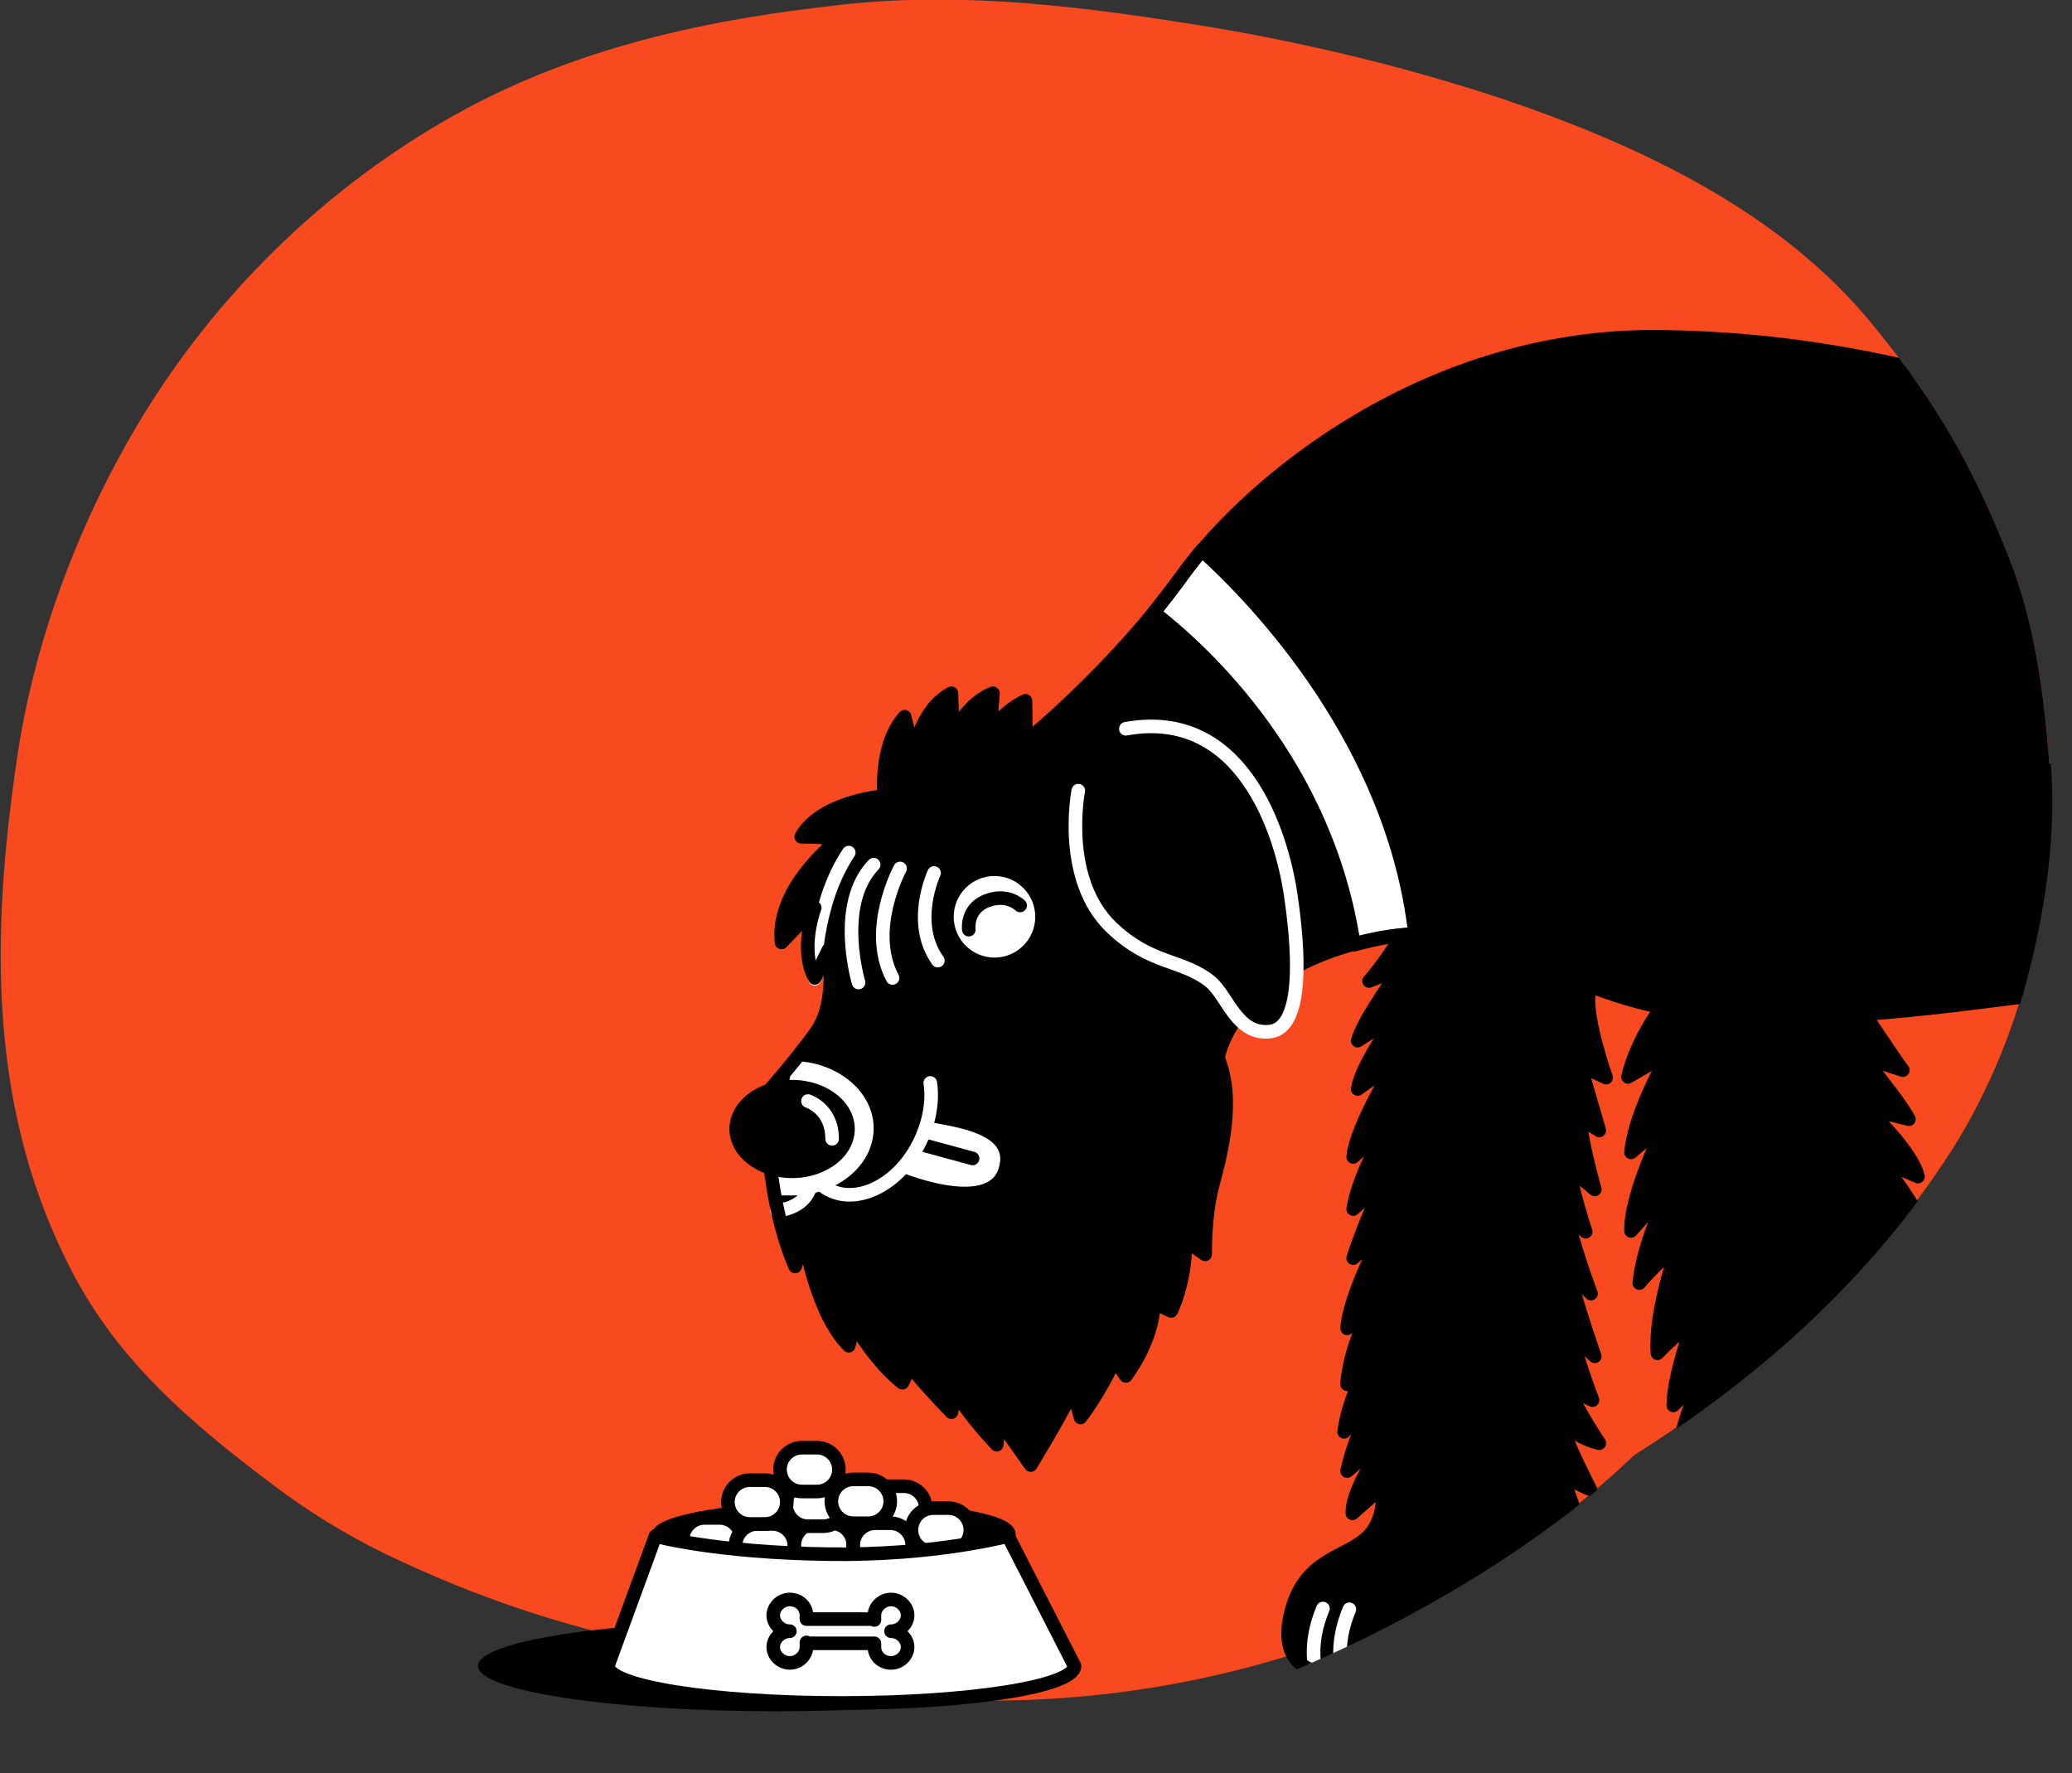 <svg viewBox="0 0 274.4 234.8" version="1.1" xmlns:xlink="http://www.w3.org/1999/xlink" xmlns="http://www.w3.org/2000/svg" id="Layer_2">
  
  <rect x="0" y="0" width="274.4" height="234.8" fill="#333333" stroke="none"/>
  
  <defs>
    <style>
      .st0, .st1, .st2 {
        fill: none;
      }

      .st1, .st3, .st4, .st2, .st5, .st6 {
        stroke-linecap: round;
        stroke-linejoin: round;
      }

      .st1, .st4, .st2, .st5, .st6 {
        stroke-width: 1.8px;
      }

      .st1, .st6 {
        stroke: #fff;
      }

      .st3 {
        stroke-width: 1.7px;
      }

      .st3, .st4, .st2, .st5 {
        stroke: #000;
      }

      .st7, .st5 {
        fill: #fff;
      }

      .st8 {
        fill: #f9491e;
      }

      .st9 {
        clip-path: url(#clippath);
      }
    </style>
    <clipPath id="clippath">
      <path d="M271.4,101.1c-.7-9.1-1.9-18.4-5.2-26.9-4.9-12.4-9.8-21-18.2-31.2-12.2-15-30.8-23.7-48.7-29.8-12.6-4.2-25.8-7.5-38.9-9.6-16-2.6-32.4-4.8-48.7-3-19.4,2.1-37.8,6.2-54.7,16.5-16,9.7-29.5,23.5-39,39.5-7.9,13.4-13.6,28.8-15.8,44.2-3.4,23.2-3.8,46.3,7.4,67.8,6.2,11.9,15.9,20.1,26.4,28,4.7,3.6-5.7,15.5-.4,18.1,12.1,5.8,30.2,12.8,42.6,15.3,39.7,13.8,96.2-3.9,129.7-29.8,3-2.3,5.9-4.8,8.6-7.4,16.3-10.3,30.4-22.8,41.1-38.9,5.1-7.6,9-16.7,11.2-25.6,2.2-8.7,3.5-18.2,2.8-27.2h0Z" class="st0"></path>
    </clipPath>
  </defs>
  <g id="Layer_1-2">
    <g>
      <path d="M271.4,101.1c-.7-9.1-1.9-18.4-5.2-26.9-4.9-12.3-9.8-21-18.2-31.2-12.2-15-30.8-23.7-48.7-29.8-12.6-4.2-25.8-7.4-38.9-9.6-16-2.6-32.4-4.8-48.7-3-19.4,2.1-37.8,6.2-54.7,16.5-16,9.7-29.5,23.4-39,39.5-7.9,13.4-13.6,28.8-15.8,44.2-3.4,23.2-3.8,46.3,7.4,67.7,6.2,11.9,15.9,20.1,26.4,28,4.7,3.6,9.8,6.7,15.1,9.3,12.1,5.8,23.6,9.6,36,12.1,39.7,13.8,87.3,8.1,120.7-17.8,3-2.3,5.9-4.8,8.6-7.4,16.3-10.3,30.4-22.8,41.1-38.9,5.1-7.6,9-16.7,11.2-25.6,2.2-8.7,3.5-18.2,2.8-27.2h0Z" class="st8"></path>
      <g class="st9">
        <g>
          <g>
            <path d="M206.8,206.5v-5.9l2.5,1.8s-1.2-3.9-2.5-7.1c0,0,2.7,1.5,3.8,1.9-1.9-3.7-3.4-7-3.8-8.7,3.1,2.4,5,2.6,5,2.6,0,0-3.5-5.3-4-7.2l3.1,1.5s-2.5-6.6-2.6-8.5l2.9,2.7s-3.2-9.2-3.3-11.1l2.8,2.8s-2.9-7.8-3.1-10.5l2.4,2.3s-1.9-5.8-2.1-8.2c2.3,1.7,3.3,2.6,3.3,2.6,0,0-2-7.1-1.9-9.4l2.5,1.6-2.5-8.6,3.4,1.6s-2.7-7.7-2.3-10.9-7-5.4-12.3-7-12.1-1.5-12.1-1.5c0,0-2.3,3.9-4.7,6.6l4.2-1.6s-4.8,6.4-5.7,9.5l5.3-3.4s-4.8,6.5-5.3,9.8l5.1-3.6s-5.3,8.4-5.7,12.6l4.7-4.2s-3.9,6.1-4.7,11.1l4.2-3.7s-2.5,4.8-4.2,10.2l3.9-3.3s-4.4,8.1-4.7,12.6l4-4.4s-3.7,6.4-4,11.8l3.4-3.6s-3.1,4.6-3.8,9.9c3.4-3.9,3.8-4,3.8-4,0,0-2.5,4.9-3.4,9.2,3.9-3.4,4.8-3.3,4.8-3.3,0,0-4.2,5.5-4.1,8.9l4-3.5s.6,4.5-2.3,6.9c-3,2.6-8.2,2.7-9.9,10-1.8,7.7,4.6,7.7,4.6,7.7h24c8,0,7.4-6.4,7.4-6.4v-8.9"></path>
            <g>
              <path d="M174.3,221.4s-1.2-3.4.9-8.4" class="st1"></path>
              <path d="M177.8,221.5s-1.2-3.4.9-8.4" class="st1"></path>
            </g>
            <path d="M206.8,206.5v-5.9l2.5,1.8s-1.2-3.9-2.5-7.1c0,0,2.7,1.5,3.8,1.9-1.9-3.7-3.4-7-3.8-8.7,3.1,2.4,5,2.6,5,2.6,0,0-3.5-5.3-4-7.2l3.1,1.5s-2.5-6.6-2.6-8.5l2.9,2.7s-3.2-9.2-3.3-11.1l2.8,2.8s-2.9-7.8-3.1-10.5l2.4,2.3s-1.9-5.8-2.1-8.2c2.3,1.7,3.3,2.6,3.3,2.6,0,0-2-7.1-1.9-9.4l2.5,1.6-2.5-8.6,3.4,1.6s-2.7-7.7-2.3-10.9-7-5.4-12.3-7-12.1-1.5-12.1-1.5c0,0-2.3,3.9-4.7,6.6l4.2-1.6s-4.8,6.4-5.7,9.5l5.3-3.4s-4.8,6.5-5.3,9.8l5.1-3.6s-5.3,8.4-5.7,12.6l4.7-4.2s-3.9,6.1-4.7,11.1l4.2-3.7s-2.5,4.8-4.2,10.2l3.9-3.3s-4.4,8.1-4.7,12.6l4-4.4s-3.7,6.4-4,11.8l3.4-3.6s-3.1,4.6-3.8,9.9c3.4-3.9,3.8-4,3.8-4,0,0-2.5,4.9-3.4,9.2,3.9-3.4,4.8-3.3,4.8-3.3,0,0-4.2,5.5-4.1,8.9l4-3.5s.6,4.5-2.3,6.9c-3,2.6-8.2,2.7-9.9,10-1.8,7.7,4.6,7.7,4.6,7.7h24c8,0,7.4-6.4,7.4-6.4v-8.9" class="st2"></path>
          </g>
          <path d="M365.7,122.3c2.6,9.7,8.7,8.5,10.2,14.3-6.3-2.9-7.1-2.6-7.1-2.6,0,0,6.4,5.2,7.5,8.9-6.9-3-6.5-3.1-6.5-3.1,0,0,6.9,5.6,7.5,9.2l-6.3-3.2s7.8,6.1,8.9,9.7l-7.6-3.2s6.9,4.3,9.3,9.1c-6.1-2.4-6.6-2.4-6.6-2.4,0,0,7.5,5.3,10,10.1-7.5-3.5-7.9-3.4-7.9-3.4,0,0,8.1,5.1,9.9,9.3-6.9-2.5-7.3-2.5-7.3-2.5,0,0,8.6,5.5,10.6,9.5-7.5-2.9-7.9-2.6-7.9-2.6,0,0,8.2,5.4,10.5,9.2-6.9-2.4-7.1-2-7.1-2,0,0,8.1,9,10,12,7.2,12,5.1,22.7-3.9,22.7h-27c-9,0-11.1-1.4-10.7-6.8.5-7,11.3-10.3,11.1-16.1,0-3.3-1.2-5.8-1.2-5.8,0,0-.3.3-1.8,3.5-1.5-2.1-1.5-7.5-1.5-7.5l-1.7,3.9c-2.3-3.9-2.6-8.3-2.6-8.3l-1.1,4.7c-2.8-3.9-2.5-9.2-2.5-9.2l-1.3,4.5c-2.1-3.6-1.9-9.2-1.9-9.2l-1.9,3.8c-2.1-4.5-2.1-9.2-2.1-9.2l-1.9,5.5c-2.1-2.6-1.7-11.3-1.7-11.3,0,0-.6,0-2.4,4.7-1.1-3.7-.7-9.4-.7-9.4l-2.1,5.3c-1.9-3.4-1.3-12.2-1.3-12.2,0,0-.5,0-2.8,6.1-1.5-3.8-.4-11.2-.4-11.2,0,0-.7-.2-2.9,6.4-2-4.5.7-13.2.7-13.2,0,0-.6.1-3.7,5.2-.9-4,.6-9.6.6-9.6l-3.4,3.6c-.9-4.1,2.9-10.7,2.9-10.7-14.6-3.6-31.7-.1-65.1,4-33.6,4.2-43.9,1.2-56.9-4.8-4.7-2.2-12.8-7-27-2.5-14.8,4.7-16.3,14.6-16.3,14.6,2.3,5.5.4,12.7-.7,16.8s-1,9.2-1,9.2l-2.6-1.8c0,5.6-1.9,9.3-1.9,9.3l-2.3-1.1c-.1,5.1-3.7,9.7-3.7,9.7l-1.5-2.2c-1.8,4.2-4.5,7.7-4.5,7.7l-1-3.6c-2.1,4.2-5.6,9.9-5.6,9.9-2.1-3-4.2-5.9-4.2-5.9l-.3,3.2c-4.4-4.7-5.5-7.1-5.5-7.1l-.5,2.8c-4.1-4.2-5.4-6.1-5.4-6.1l-1.1,2.2c-3.4-2.6-6.4-7.7-6.4-7.7l-.7,2.8c-4.4-4.4-5.9-14.4-5.9-14.4l-1.2,3.9c-4.4-10.3-3.7-23-3.7-23,0,0,3.4-3.8,6.4-7.9s1.7-11,1.7-11l-1.8,3.7c-2.1-3.8,0-9.3,0-9.3l-4.4,4.6c-.8-7.3,7.4-13.5,7.4-13.5,0,0-.2-.5-4.8-.5,2.6-4.7,11-5.4,11-5.4,0,0-.7-6.7,2.7-10.5l1.2,4.8s1-5.9,5-7.9l.2,5.5s1.8-4.2,5.3-5.5l-.4,5.1s1.7-2.7,4.7-4.1c.1,4,0,5.4,0,5.4,0,0,11.7-9.4,20.7-21.9,9-12.5,32.5-32.1,63.4-31.7s47,9.4,61.4,10.2c14.5.8,40.7-2.3,55.6,5.5s23.5,19.6,25.8,39.9c2.4,20.3,1.8,21,4.9,27.3"></path>
          <g>
            <path d="M299.5,202.5c-2.5,5.1-9.4,7.4-10.2,14.5s5.9,6.3,5.9,6.3c0,0,14.9,0,26.4,0,19.9,0,13.1-15.8,11.4-21.7,0,0-2.2-6.1-2.4-7.8l3.7,3.8s-2.1-6-2.9-9.7l3.4,2.4s-.9-2.8-1.9-7.5l2.8,1.3s-2.7-7.2-3.8-8.9l4,3s-2.9-7.7-3.5-10.1l2.8,2.2s-2.4-8.9-2.4-12.6,3-27.1,3-27.1l-27.3-3.1s-5.3,3.6-6,6.7l4.1-1.8s-3.8,4.4-5.1,7.4l4.7-2.9s-5.7,5.8-6.9,11.1l5-4.1s-4.1,5.6-6.2,11c4-3.2,4.8-3.4,4.8-3.4,0,0-5.2,7.1-5.8,11.3,5.4-4.7,6-4.9,6-4.9,0,0-4.9,6-6,10.8,5.4-5.6,6-5.1,6-5.1,0,0-5.5,7.8-6.6,12.3,4.7-4.4,5.3-4.1,5.3-4.1,0,0-3.4,4.8-4.7,10.3,4.2-4.2,5-4.3,5-4.3,0,0-4,5.8-4.5,11.5,3.6-4.7,4.4-4.6,4.4-4.6,0,0-2.6,7.1-2.6,10.7l3.1-3.4s.3,4.9-3.1,10.6"></path>
            <path d="M296,213s-2.2,5.8-.4,10" class="st1"></path>
            <path d="M300.4,212.5s-2.4,5.4-.7,10.8" class="st1"></path>
            <path d="M299.5,202.5c-2.5,5.1-9.4,7.4-10.2,14.5s5.9,6.3,5.9,6.3c0,0,14.9,0,26.4,0,19.9,0,13.1-15.8,11.4-21.7,0,0-2.2-6.1-2.4-7.8l3.7,3.8s-2.1-6-2.9-9.7l3.4,2.4s-.9-2.8-1.9-7.5l2.8,1.3s-2.7-7.2-3.8-8.9l4,3s-2.9-7.7-3.5-10.1l2.8,2.2s-2.4-8.9-2.4-12.6,3-27.1,3-27.1l-27.3-3.1s-5.3,3.6-6,6.7l4.1-1.8s-3.8,4.4-5.1,7.4l4.7-2.9s-5.7,5.8-6.9,11.1l5-4.1s-4.1,5.6-6.2,11c4-3.2,4.8-3.4,4.8-3.4,0,0-5.2,7.1-5.8,11.3,5.4-4.7,6-4.9,6-4.9,0,0-4.9,6-6,10.8,5.4-5.6,6-5.1,6-5.1,0,0-5.5,7.8-6.6,12.3,4.7-4.4,5.3-4.1,5.3-4.1,0,0-3.4,4.8-4.7,10.3,4.2-4.2,5-4.3,5-4.3,0,0-4,5.8-4.5,11.5,3.6-4.7,4.4-4.6,4.4-4.6,0,0-2.6,7.1-2.6,10.7l3.1-3.4s.3,4.9-3.1,10.6" class="st2"></path>
          </g>
          <g>
            <path d="M358.5,220.9s-.5-5,2.1-8.6" class="st1"></path>
            <path d="M362.5,221.4s0-4.8,2.2-8.2" class="st1"></path>
          </g>
          <g>
            <path d="M245.5,132.1s5.6,8.5,6.5,9.6l-5.3-1.7h0s4.8,5.7,6.1,8.2l-5.6-1.4s6,5.5,6.8,9l-5.1-2.2s5.5,6.4,6.1,10.2l-4.6-2.7s5.3,6.9,5.5,9.2l-4.8-3.1s6.4,6.2,6.7,10.6c-4.8-3.4-5.7-3.1-5.7-3.1,0,0,5.4,5.9,6.6,9.7-5.2-3-5.7-2.8-5.7-2.8,0,0,5.6,5.3,6.3,9.4-4.4-3.1-5.6-3-5.6-3,0,0,5.5,5,6.4,9.4-4.4-3.3-4.9-2.9-4.9-2.9,0,0,4.9,6.4,4.9,9.2l-4.4-3.3s.9,4,1.6,7.8c.6,3.3.9,5.2,1.3,8.3.4,3-1.5,5.5-5.2,5.5-6.6,0-16.8,0-22.8,0s-9,0-10.1-4.3c-.9-3.6.1-6.6,4.8-11.8,4-4.6,3.3-6.6,2.8-9.7,0,0-1.2.3-3.1,2.8-1.5-3.8,1.7-11,1.7-11,0,0-1.1.9-4.1,4.6-.4-4.1,2.9-9.9,2.9-9.9,0,0-1.1.6-3.9,3.4,0-3.8,2.5-10.7,2.5-10.7,0,0-1.1.2-4.6,3.8-.4-5.6,2.6-13.9,2.6-13.9,0,0-1.5.6-5,4.6.4-4.8,3.5-11.4,3.5-11.4,0,0-.7,0-4.6,4.5-.1-5.1,4.6-14.3,4.6-14.3l-4.6,3.9c.5-5.6,5.1-13.2,5.1-13.2,0,0-1,.6-5.5,3.2,1.2-5.2,4.8-9.7,4.8-9.7"></path>
            <g>
              <path d="M229.2,213.6s-1.2,4.4.5,8.3" class="st1"></path>
              <path d="M225.1,213s-1.2,4.8.5,8.6" class="st1"></path>
            </g>
            <path d="M245.5,132.1s5.6,8.5,6.5,9.6l-5.3-1.7h0s4.8,5.7,6.1,8.2l-5.6-1.4s6,5.5,6.8,9l-5.1-2.2s5.5,6.4,6.1,10.2l-4.6-2.7s5.3,6.9,5.5,9.2l-4.8-3.1s6.4,6.2,6.7,10.6c-4.8-3.4-5.7-3.1-5.7-3.1,0,0,5.4,5.9,6.6,9.7-5.2-3-5.7-2.8-5.7-2.8,0,0,5.6,5.3,6.3,9.4-4.4-3.1-5.6-3-5.6-3,0,0,5.5,5,6.4,9.4-4.4-3.3-4.9-2.9-4.9-2.9,0,0,4.9,6.4,4.9,9.2l-4.4-3.3s.9,4,1.6,7.8c.6,3.3.9,5.2,1.3,8.3.4,3-1.5,5.5-5.2,5.5-6.6,0-16.8,0-22.8,0s-9,0-10.1-4.3c-.9-3.6.1-6.6,4.8-11.8,4-4.6,3.3-6.6,2.8-9.7,0,0-1.2.3-3.1,2.8-1.5-3.8,1.7-11,1.7-11,0,0-1.1.9-4.1,4.6-.4-4.1,2.9-9.9,2.9-9.9,0,0-1.1.6-3.9,3.4,0-3.8,2.5-10.7,2.5-10.7,0,0-1.1.2-4.6,3.8-.4-5.6,2.6-13.9,2.6-13.9,0,0-1.5.6-5,4.6.4-4.8,3.5-11.4,3.5-11.4,0,0-.7,0-4.6,4.5-.1-5.1,4.6-14.3,4.6-14.3l-4.6,3.9c.5-5.6,5.1-13.2,5.1-13.2,0,0-1,.6-5.5,3.2,1.2-5.2,4.8-9.7,4.8-9.7" class="st2"></path>
          </g>
          <path d="M104.9,140.5c5.9,0,10.8,4,10.8,8.9s-4.8,8.9-10.8,8.9-1.6,0-2.4-.2" class="st7"></path>
          <g>
            <path d="M118.6,155.9s12.1,5.2,14.4-.6c2.2-5.9-6-6.9-9.7-7.6" class="st5"></path>
            <line y2="153.4" x2="128.8" y1="151.6" x1="122.2" class="st2"></line>
          </g>
          <path d="M107,154.8s2.5,5,8.2,2.9c5.5-2.1,8.8-9.1,8-14.3" class="st1"></path>
          <path d="M102.9,160.3s4.9-.2,4.6-5" class="st1"></path>
          <ellipse ry="6.5" rx="8.3" cy="149.5" cx="104.9"></ellipse>
          <path d="M123.7,115.6s-3.1,6.6.5,11.6" class="st1"></path>
          <path d="M119.2,115s-4.4,8.1-1,14.5" class="st1"></path>
          <path d="M113.7,130.1s-3.1-10.3,2-15.6" class="st1"></path>
          <circle r="5.4" cy="121.4" cx="131.7" class="st7"></circle>
          <path d="M128.3,123.1s-.4-2.9,2.6-3.9c2.6-.9,4.2.7,4.2.7" class="st2"></path>
          <path d="M107.9,129.6s-.2-9.7,4.5-16.7" class="st1"></path>
          <path d="M159.2,72.8c-.9,1.1-1.8,2.2-2.5,3.2-1.3,1.8-2.6,3.4-3.9,5.1,6.6,5.1,22.9,20,26.5,44,3-.8,5.6-1.3,8.1-1.4-2.9-25.4-20.8-44.1-28.2-50.8h0Z" class="st5"></path>
          <path d="M330.4,58.1s11.4-7.5,30.2-9.7,34.1-6,40.7-9.9c5.4-3.2,12.1-6.2,14.7-3.7,2.7,2.7,2.1,8.4-5.1,14.2-2.7,2.4-4.3,5.6-4.3,5.6l.9-5.7-6.8,7.9.9-6.5-8.2,8.5,1.9-5.5-7.5,7.2,2.7-6.5-8.5,7.4,3.4-5.8-8.4,5.8,1.5-5.1s-5.3,6-8.6,7.3c2.4-5.1,2.1-5.2,2.1-5.2,0,0-5.6,4.6-8.4,5.5l2.6-4.6s-5.5,4.1-9.5,5.1c3.6-4.5,3.3-4.7,3.3-4.7,0,0-8.1,5-8.9,5.3l2.8-4.4s-6.1,2.8-9.1,5.9" class="st4"></path>
          <path d="M365.7,122.3c2.6,9.7,8.7,8.5,10.2,14.3-6.3-2.9-7.1-2.6-7.1-2.6,0,0,6.4,5.2,7.5,8.9-6.9-3-6.5-3.1-6.5-3.1,0,0,6.9,5.6,7.5,9.2l-6.3-3.2s7.8,6.1,8.9,9.7l-7.6-3.2s6.9,4.3,9.3,9.1c-6.1-2.4-6.6-2.4-6.6-2.4,0,0,7.5,5.3,10,10.1-7.5-3.5-7.9-3.4-7.9-3.4,0,0,8.1,5.1,9.9,9.3-6.9-2.5-7.3-2.5-7.3-2.5,0,0,8.6,5.5,10.6,9.5-7.5-2.9-7.9-2.6-7.9-2.6,0,0,8.2,5.4,10.5,9.2-6.9-2.4-7.1-2-7.1-2,0,0,8.1,9,10,12,7.2,12,5.1,22.7-3.9,22.7h-27c-9,0-11.1-1.4-10.7-6.8.5-7,11.3-10.3,11.1-16.1,0-3.3-1.2-5.8-1.2-5.8,0,0-.3.3-1.8,3.5-1.5-2.1-1.5-7.5-1.5-7.5l-1.7,3.9c-2.3-3.9-2.6-8.3-2.6-8.3l-1.1,4.7c-2.8-3.9-2.5-9.2-2.5-9.2l-1.3,4.5c-2.1-3.6-1.9-9.2-1.9-9.2l-1.9,3.8c-2.1-4.5-2.1-9.2-2.1-9.2l-1.9,5.5c-2.1-2.6-1.7-11.3-1.7-11.3,0,0-.6,0-2.4,4.7-1.1-3.7-.7-9.4-.7-9.4l-2.1,5.3c-1.9-3.4-1.3-12.2-1.3-12.2,0,0-.5,0-2.8,6.1-1.5-3.8-.4-11.2-.4-11.2,0,0-.7-.2-2.9,6.4-2-4.5.7-13.2.7-13.2,0,0-.6.1-3.7,5.2-.9-4,.6-9.6.6-9.6l-3.4,3.6c-.9-4.1,2.9-10.7,2.9-10.7-14.6-3.6-31.7-.1-65.1,4-33.6,4.2-43.9,1.2-56.9-4.8-4.7-2.2-12.8-7-27-2.5-14.8,4.7-16.3,14.6-16.3,14.6,2.3,5.5.4,12.7-.7,16.8s-1,9.2-1,9.2l-2.6-1.8c0,5.6-1.9,9.3-1.9,9.3l-2.3-1.1c-.1,5.1-3.7,9.7-3.7,9.7l-1.5-2.2c-1.8,4.2-4.5,7.7-4.5,7.7l-1-3.6c-2.1,4.2-5.6,9.9-5.6,9.9-2.1-3-4.2-5.9-4.2-5.9l-.3,3.2c-4.4-4.7-5.5-7.1-5.5-7.1l-.5,2.8c-4.1-4.2-5.4-6.1-5.4-6.1l-1.1,2.2c-3.4-2.6-6.4-7.7-6.4-7.7l-.7,2.8c-4.4-4.4-5.9-14.4-5.9-14.4l-1.2,3.9c-4.4-10.3-3.7-23-3.7-23,0,0,3.4-3.8,6.4-7.9s1.7-11,1.7-11l-1.8,3.7c-2.1-3.8,0-9.3,0-9.3l-4.4,4.6c-.8-7.3,7.4-13.5,7.4-13.5,0,0-.2-.5-4.8-.5,2.6-4.7,11-5.4,11-5.4,0,0-.7-6.7,2.7-10.5l1.2,4.8s1-5.9,5-7.9l.2,5.5s1.8-4.2,5.3-5.5l-.4,5.1s1.7-2.7,4.7-4.1c.1,4,0,5.4,0,5.4,0,0,11.7-9.4,20.7-21.9,9-12.5,32.5-32.1,63.4-31.7s47,9.4,61.4,10.2c14.5.8,40.7-2.3,55.6,5.5s23.5,19.6,25.8,39.9c2.4,20.3,1.8,21,4.9,27.3" class="st2"></path>
          <path d="M142.8,104.7s-2.3,11.7,4.4,18.1c5.2,5,9.4,4.2,13.1,7.2,2.3,1.9,3.5,7.1,7.9,6.6s3.9-10.4,2.7-18.3c-1.2-7.9-6.3-24.6-21.8-21.8" class="st6"></path>
          <g>
            <ellipse transform="translate(-.9 .5) rotate(-.3)" ry="3.7" rx="23.3" cy="203.4" cx="110.2" class="st3"></ellipse>
            <g>
              <path d="M98.2,203.9c0,1.6-1.3,2.9-2.9,2.9h-2c-1.6,0-2.9-1.3-2.9-2.9h0c0-1.6,1.3-2.9,2.9-2.9h2c1.6,0,2.9,1.3,2.9,2.9h0Z" class="st5"></path>
              <path d="M105.2,204.7c0,1.6-1.3,2.9-2.9,2.9h-2c-1.6,0-2.9-1.3-2.9-2.9h0c0-1.6,1.3-2.9,2.9-2.9h2c1.6,0,2.9,1.3,2.9,2.9h0Z" class="st5"></path>
              <path d="M113,204.6c0,1.6-1.3,2.9-2.9,2.9h-2c-1.6,0-2.9-1.3-2.9-2.9h0c0-1.6,1.3-2.9,2.9-2.9h2c1.6,0,2.9,1.3,2.9,2.9h0Z" class="st5"></path>
              <path d="M122.6,199.7c0,1.6-1.3,2.9-2.9,2.9h-2c-1.6,0-2.9-1.3-2.9-2.9h0c0-1.6,1.3-2.9,2.9-2.9h2c1.6,0,2.9,1.3,2.9,2.9h0Z" class="st5"></path>
              <path d="M120.8,204.6c0,1.6-1.3,2.9-2.9,2.9h-2c-1.6,0-2.9-1.3-2.9-2.9h0c0-1.6,1.3-2.9,2.9-2.9h2c1.6,0,2.9,1.3,2.9,2.9h0Z" class="st5"></path>
              <path d="M128.5,202.6c0,1.6-1.3,2.9-2.9,2.9h-2c-1.6,0-2.9-1.3-2.9-2.9h0c0-1.6,1.3-2.9,2.9-2.9h2c1.6,0,2.9,1.3,2.9,2.9h0Z" class="st5"></path>
              <path d="M111.9,199.2c0,1.6-1.3,2.9-2.9,2.9h-2c-1.6,0-2.9-1.3-2.9-2.9h0c0-1.6,1.3-2.9,2.9-2.9h2c1.6,0,2.9,1.3,2.9,2.9h0Z" class="st5"></path>
              <path d="M117.9,198.8c0,1.6-1.3,2.9-2.9,2.9h-2c-1.6,0-2.9-1.3-2.9-2.9h0c0-1.6,1.3-2.9,2.9-2.9h2c1.6,0,2.9,1.3,2.9,2.9h0Z" class="st5"></path>
              <path d="M111.1,194.6c0,1.6-1.3,2.9-2.9,2.9h-2c-1.6,0-2.9-1.3-2.9-2.9h0c0-1.6,1.3-2.9,2.9-2.9h2c1.6,0,2.9,1.3,2.9,2.9h0Z" class="st5"></path>
              <path d="M104.2,198.9c0,1.6-1.3,2.9-2.9,2.9h-2c-1.6,0-2.9-1.3-2.9-2.9h0c0-1.6,1.3-2.9,2.9-2.9h2c1.6,0,2.9,1.3,2.9,2.9h0Z" class="st5"></path>
            </g>
            <ellipse ry="6" rx="39.5" cy="220.6" cx="102.8"></ellipse>
            <path d="M133.5,203.4l8.8,17.2c0,2.7-13.8,4.9-30.9,4.9s-30.9-2.2-30.9-4.9l6.3-17.2s7.9,2.2,23,2.4c14,.2,23.7-2.4,23.7-2.4h0Z" class="st5"></path>
            <path d="M118,216c1.2,0,2.2-1,2.2-2.1s-1-2.1-2.2-2.1-2.2,1-2.2,2.1,0,.4,0,.5h-9c0-.2,0-.3,0-.5,0-1.2-1-2.1-2.2-2.1s-2.2,1-2.2,2.1,1,2.1,2.2,2.1c-1.2,0-2.2,1-2.2,2.1s1,2.1,2.2,2.1,2.2-1,2.2-2.1,0-.4,0-.5h9c0,.2,0,.3,0,.5,0,1.2,1,2.1,2.2,2.1s2.2-1,2.2-2.1-1-2.1-2.2-2.1Z" class="st2"></path>
          </g>
          <path d="M107,145.8s3.2,1,3.2,5" class="st1"></path>
        </g>
      </g>
    </g>
  </g>
</svg>